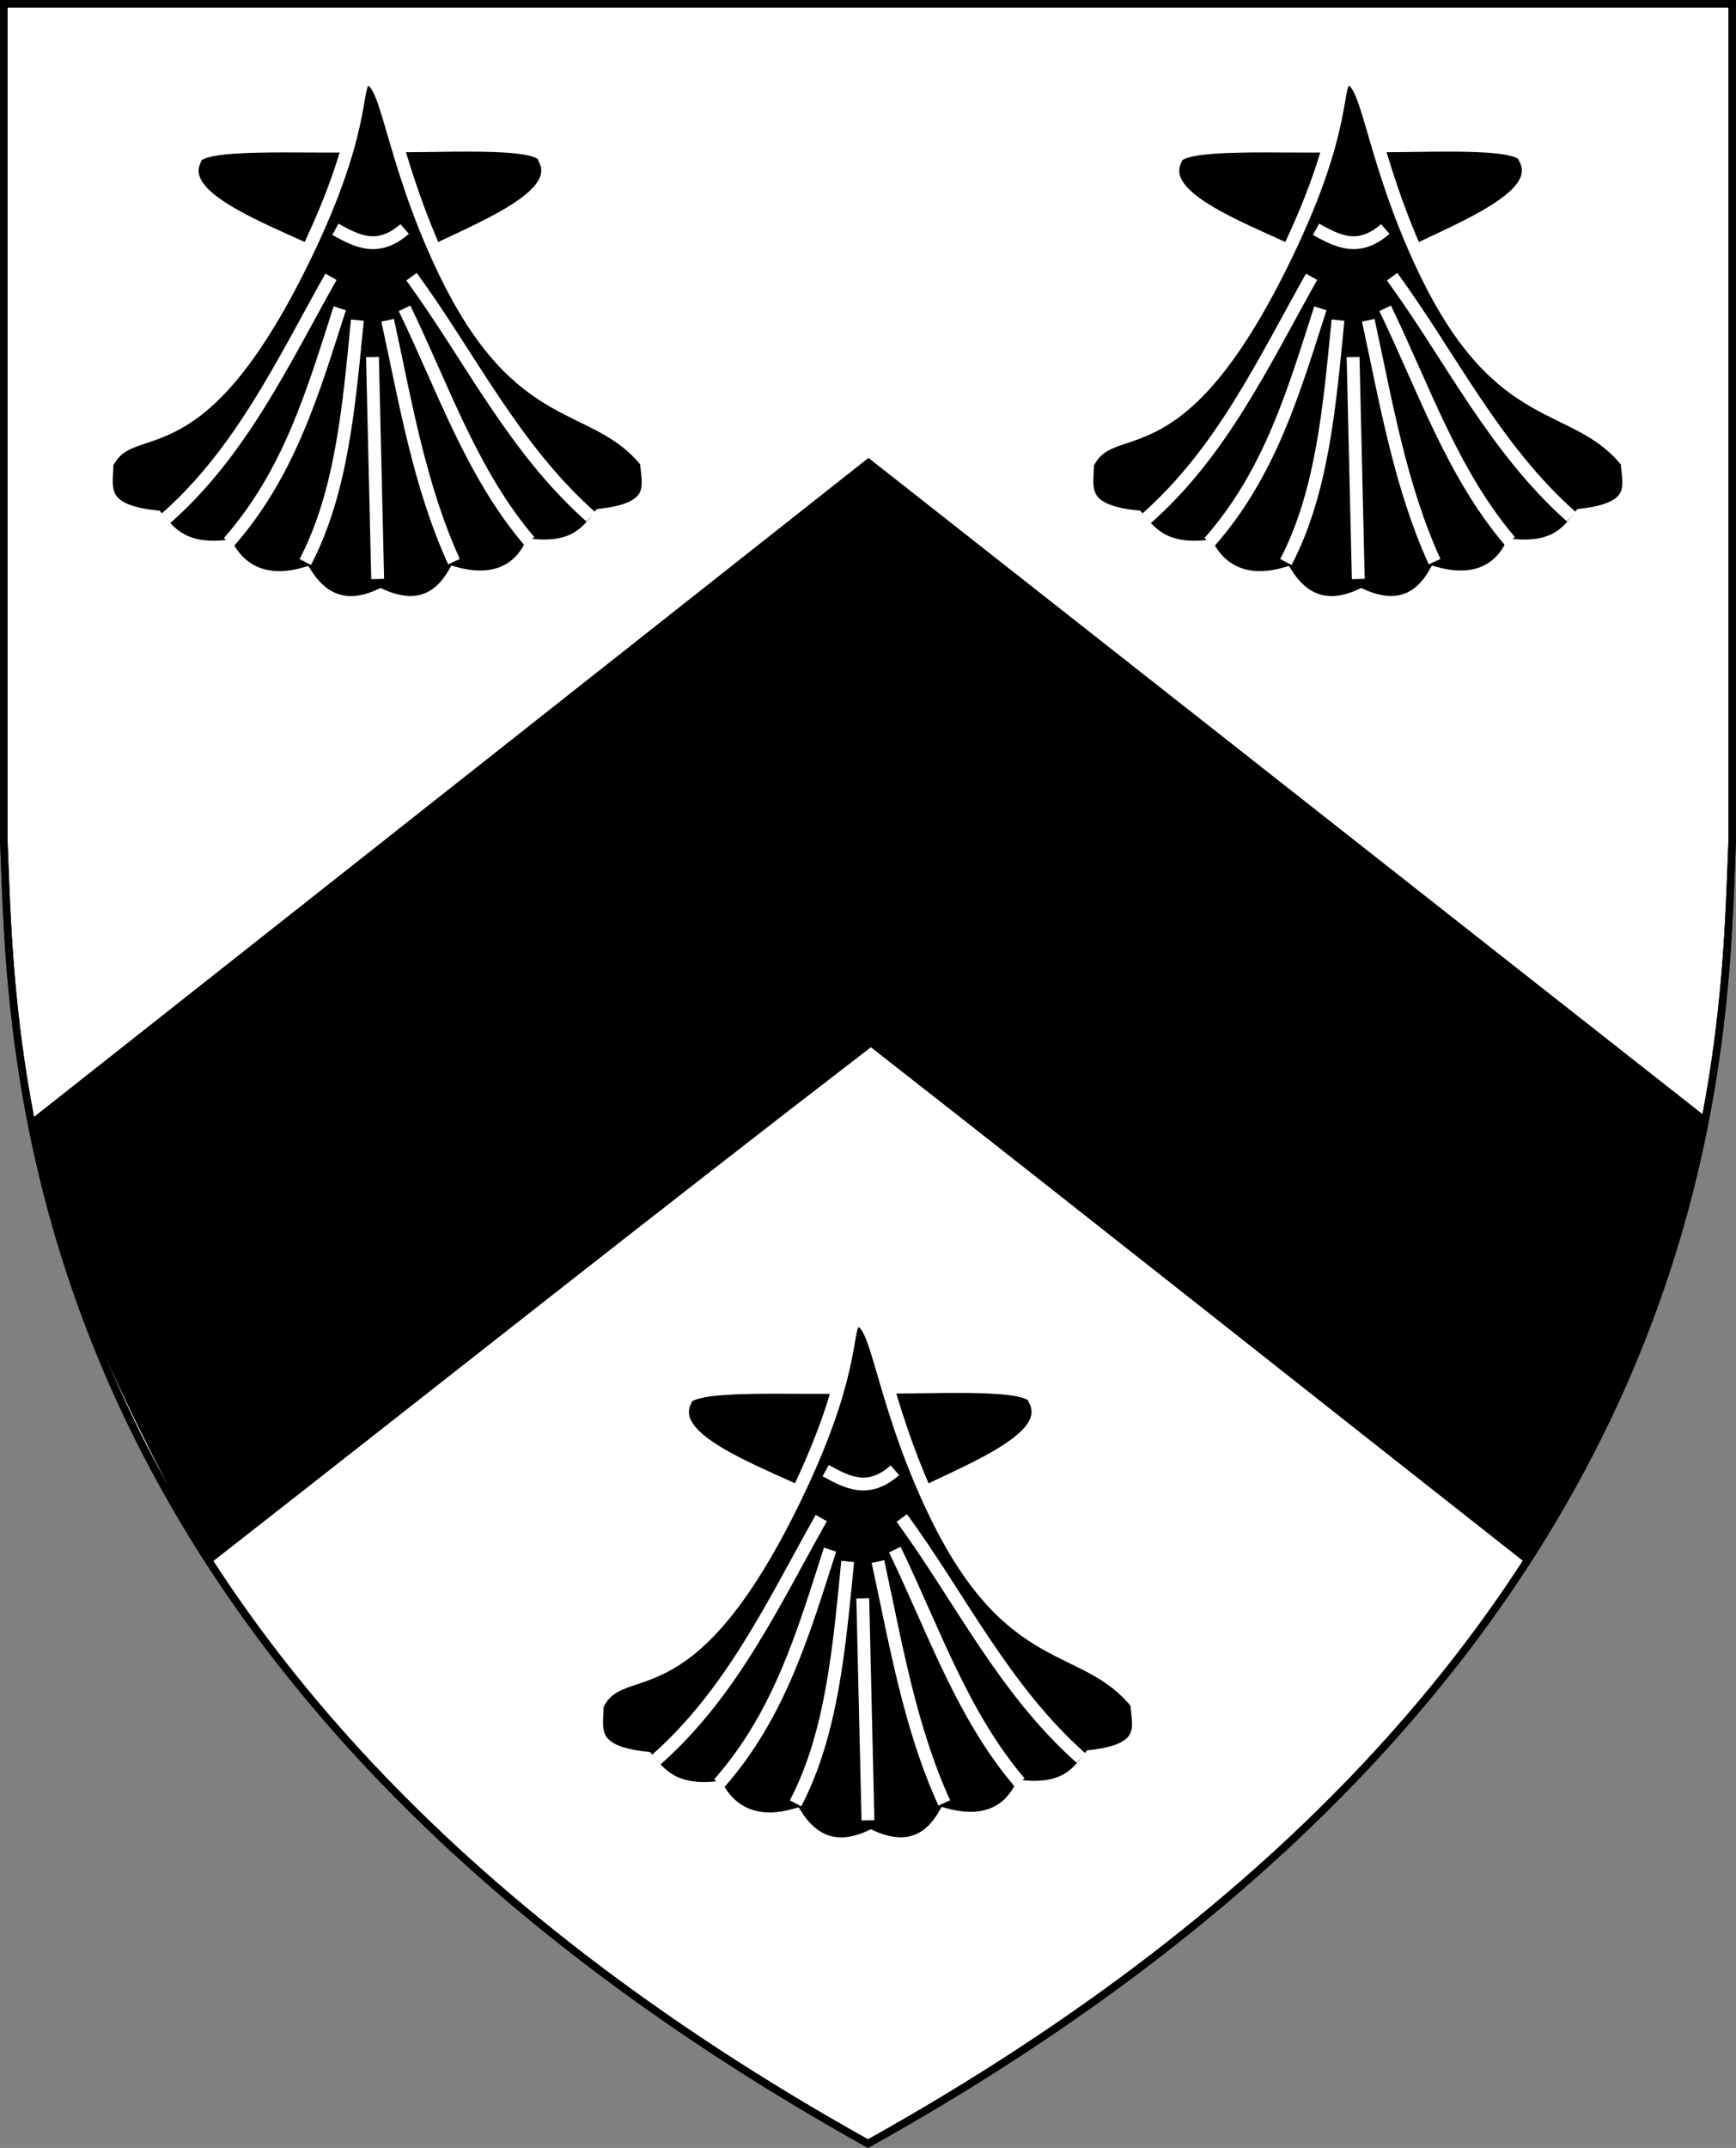 <?xml version="1.0" encoding="UTF-8" standalone="no"?>
<svg
   id="svg9995"
   version="1.1"
   viewBox="0 0 105.833 130.892"
   height="494.708"
   width="400"
   xml:space="preserve"
   xmlns="http://www.w3.org/2000/svg"
   xmlns:svg="http://www.w3.org/2000/svg"
   xmlns:rdf="http://www.w3.org/1999/02/22-rdf-syntax-ns#"
   xmlns:cc="http://creativecommons.org/ns#"
   xmlns:dc="http://purl.org/dc/elements/1.1/"><rect x="0" y="0" width="105.833" height="130.892" fill="#808080" stroke="none"/><defs
     id="defs9989"><clipPath
       clipPathUnits="userSpaceOnUse"
       id="clipPath3746-6-7-0-9-4-7"><path
         style="fill:#000000;fill-opacity:1;stroke:#000000;stroke-width:0.289px;stroke-linecap:butt;stroke-linejoin:miter;stroke-miterlimit:4;stroke-dasharray:none;stroke-opacity:1"
         d="m 573.844,487.73 v -54.472 h -56.329 -56.329 v 54.472 c 0.588,13.18 -0.138,53.482 56.329,84.94 56.467,-31.458 55.741,-71.76 56.329,-84.94 z"
         id="path3748-4-73-6-69-9-0" /></clipPath><clipPath
       clipPathUnits="userSpaceOnUse"
       id="clipPath3746"><path
         style="fill:#000000;fill-opacity:1;stroke:#000000;stroke-width:0.289px;stroke-linecap:butt;stroke-linejoin:miter;stroke-miterlimit:4;stroke-dasharray:none;stroke-opacity:1"
         d="m 573.844,487.73 v -54.472 h -56.329 -56.329 v 54.472 c 0.588,13.18 -0.138,53.482 56.329,84.94 56.467,-31.458 55.741,-71.76 56.329,-84.94 z"
         id="path3748" /></clipPath></defs><g
     transform="matrix(0.293,0,0,0.292,20.546,-588.927)"
     id="g4131-3-3-4-3-9-3-1"
     style="fill:#ffffff;fill-opacity:1;stroke:none;stroke-width:4;stroke-miterlimit:4;stroke-dasharray:none;stroke-opacity:1"><g
       id="g14298-4-1-2-2-5-4"
       style="fill:#ffffff;fill-opacity:1;stroke:none;stroke-opacity:1"><g
         transform="matrix(1.739,0,0,1.739,-337.987,1157.304)"
         id="g6112-3-2-6-3-3-6"
         style="fill:#ffffff;fill-opacity:1;stroke:none;stroke-opacity:1"><g
           id="g13649-5-5-2-7-8-9"
           style="fill:#ffffff;fill-opacity:1;stroke:none;stroke-opacity:1"><g
             style="fill:#ffffff;fill-opacity:1;stroke:none;stroke-opacity:1"
             transform="matrix(0.265,0,0,0.265,-218.399,-494.479)"
             id="g39134-7-4-5-0-5-2"><g
               style="fill:#ffffff;fill-opacity:1;stroke:none;stroke-opacity:1"
               id="g39529-9-4-6-1-8-0"><g
                 transform="matrix(6.057,0,0,6.057,-2872.257,1812.413)"
                 id="g3815-9-3-0-7-7-4"
                 style="fill:#ffffff;fill-opacity:1;stroke:none;stroke-opacity:1"><g
                   id="g3744-0-9-2-2-7-0-2"
                   clip-path="url(#clipPath3746-6-7-0-9-4-7)"
                   transform="translate(91.8,-258.765)"
                   style="fill:#ffffff;fill-opacity:1;stroke:none;stroke-opacity:1" /></g><g
                 style="fill:#ffffff;fill-opacity:1;stroke:none;stroke-opacity:1"
                 transform="translate(2035.41,-305.693)"
                 id="g38728-3-4-6-2-8-0" /></g></g></g></g></g></g><g
     id="g2-4"
     transform="matrix(1.021,0,0,0.252,-722.835,112.013)" /><g
     id="g26"
     transform="matrix(0.999,0,0,0.999,-48.707,-150.141)"><g
       id="g25"
       transform="translate(0.24,0.139)" /></g><g
     id="g3744-0"
     clip-path="url(#clipPath3746)"
     transform="matrix(-0.937,0,0,0.937,588.197,-442.028)"
     style="fill:#d40000;fill-opacity:1;stroke:#000000;stroke-width:4;stroke-miterlimit:4;stroke-dasharray:none;stroke-opacity:1" /><g
     id="g7152-7-8-4-8-4-2"
     transform="matrix(0.265,0,0,0.264,-427.86,-581.977)"><g
       transform="translate(694.573,2568.668)"
       id="g49445-2-1-7-8-6-8-4-7"><g
         id="g14203-8-0-1-1-9-2-4"
         transform="matrix(1.006,0,0,1,165.102,376.129)"><g
           transform="matrix(0.499,0,0,1,435.09,0)"
           id="g13913-8-70-5-7-8-0-4"><g
             id="g26615-3-0-2-2-3-4-5" /></g></g><g
         id="g27044-7-0-2-1-2-4" /></g><g
       id="g7879-9-8-2-9-8-5" /></g><g
     id="g34"
     transform="translate(5.741,180.588)" /><g
     style="fill:#2c5aa0;fill-opacity:1;stroke:none;stroke-width:0.626;stroke-miterlimit:4;stroke-dasharray:none;stroke-opacity:1"
     transform="matrix(-0.255,0,0,0.261,101.209,-114.229)"
     id="g39931-8-0-3-5-4-2-1-1-3-6-4-6-0-5-6-1-0-0-8" /><g
     style="fill:#2c5aa0;fill-opacity:1;stroke:none;stroke-width:0.626;stroke-miterlimit:4;stroke-dasharray:none;stroke-opacity:1"
     transform="matrix(-0.255,0,0,-0.261,101.209,102.857)"
     id="g39931-4-5-3-7-7-7-6-1-0-2-5-5-5-9-8-3-6-6-7-0" /><g
     style="fill:#2c5aa0;fill-opacity:1;stroke:none;stroke-width:0.626;stroke-miterlimit:4;stroke-dasharray:none;stroke-opacity:1"
     transform="matrix(-0.255,0,0,0.261,101.106,-114.292)"
     id="g39580-9-3-7-0-8-4-8-4-5-1-0-5-36-5-2-1-3-3-9"><g
       style="fill:#2c5aa0;fill-opacity:1;stroke:none;stroke-width:0.626;stroke-miterlimit:4;stroke-dasharray:none;stroke-opacity:1"
       transform="matrix(0.707,-0.707,0.707,0.707,-429.6,247.23)"
       id="g39422-3-9-4-1-1-5-7-9-5-8-0-0-0-7-3-7-2-2-8"><g
         style="fill:#2c5aa0;fill-opacity:1;stroke:none;stroke-width:0.626;stroke-miterlimit:4;stroke-dasharray:none;stroke-opacity:1"
         id="g39418-36-9-6-8-3-9-3-6-7-0-8-8-2-4-5-3-9-5-8" /></g><g
       style="fill:#2c5aa0;fill-opacity:1;stroke:none;stroke-width:0.626;stroke-miterlimit:4;stroke-dasharray:none;stroke-opacity:1"
       transform="matrix(-0.707,-0.707,-0.707,0.707,611.41,247.23)"
       id="g39422-5-8-3-0-4-3-1-4-3-3-3-8-3-12-5-5-8-3-9-1"><g
         style="fill:#2c5aa0;fill-opacity:1;stroke:none;stroke-width:0.626;stroke-miterlimit:4;stroke-dasharray:none;stroke-opacity:1"
         id="g39418-9-4-98-1-8-7-9-2-3-2-4-7-9-4-4-4-2-2-7-4" /></g></g><g
     style="fill:#2c5aa0;fill-opacity:1;stroke:none;stroke-width:0.626;stroke-miterlimit:4;stroke-dasharray:none;stroke-opacity:1"
     transform="matrix(-0.255,0,0,-0.261,101.106,102.92)"
     id="g39580-4-4-6-8-5-6-5-4-7-9-4-6-8-8-4-4-6-2-8-8"><g
       style="fill:#2c5aa0;fill-opacity:1;stroke:none;stroke-width:0.626;stroke-miterlimit:4;stroke-dasharray:none;stroke-opacity:1"
       transform="matrix(0.707,-0.707,0.707,0.707,-429.6,247.23)"
       id="g39422-1-3-97-3-2-3-6-0-6-3-5-8-2-1-8-3-5-9-1-3"><g
         style="fill:#2c5aa0;fill-opacity:1;stroke:none;stroke-width:0.626;stroke-miterlimit:4;stroke-dasharray:none;stroke-opacity:1"
         id="g39418-3-4-4-1-2-3-2-3-3-5-5-6-1-4-8-8-5-5-3-7" /></g><g
       style="fill:#2c5aa0;fill-opacity:1;stroke:none;stroke-width:0.626;stroke-miterlimit:4;stroke-dasharray:none;stroke-opacity:1"
       transform="matrix(-0.707,-0.707,-0.707,0.707,611.41,247.23)"
       id="g39422-5-1-8-09-7-8-8-6-8-4-4-4-5-3-7-7-2-6-2-5-5"><g
         style="fill:#2c5aa0;fill-opacity:1;stroke:none;stroke-width:0.626;stroke-miterlimit:4;stroke-dasharray:none;stroke-opacity:1"
         id="g39418-9-2-9-7-8-6-8-3-4-2-6-8-3-3-7-6-1-3-2-9-7" /></g></g><g
     style="fill:#2c5aa0;fill-opacity:1;stroke:none;stroke-width:0.626;stroke-miterlimit:4;stroke-dasharray:none;stroke-opacity:1"
     transform="matrix(-0.255,0,0,0.261,101.115,-114.252)"
     id="g33224-2-512-0-6-7-5-3-1-0-1-5-0-2-0-3-8-4-9-2" /><g
     transform="matrix(-0.195,0,0,-0.261,138.16,73.838)"
     style="fill:#2c5aa0;fill-opacity:1;stroke:none;stroke-width:0.716;stroke-miterlimit:4;stroke-dasharray:none;stroke-opacity:1"
     id="g39503-6-9-1-8-6-1-4-4-5-8-6-6-3-9-6-4-9-6-9" /><g
     transform="matrix(-0.195,0,0,0.261,138.16,-85.21)"
     style="fill:#2c5aa0;fill-opacity:1;stroke:none;stroke-width:0.716;stroke-miterlimit:4;stroke-dasharray:none;stroke-opacity:1"
     id="g39503-4-4-11-9-2-1-2-9-0-9-7-6-9-6-1-2-1-6-9-9" /><g
     style="fill:#2c5aa0;fill-opacity:1;stroke:none;stroke-width:0.63;stroke-miterlimit:4;stroke-dasharray:none;stroke-opacity:1"
     transform="matrix(0,-0.258,0.255,0,-1.725,73.733)"
     id="g39507-8-5-0-8-8-7-8-6-3-9-9-7-1-4-5-2-5-1-6-9"><g
       style="fill:#2c5aa0;fill-opacity:1;stroke:none;stroke-width:0.63;stroke-miterlimit:4;stroke-dasharray:none;stroke-opacity:1"
       id="g39503-1-4-94-6-7-6-4-6-2-9-8-2-2-77-1-2-0-1-3-2" /></g><g
     style="fill:#2c5aa0;fill-opacity:1;stroke:none;stroke-width:0.63;stroke-miterlimit:4;stroke-dasharray:none;stroke-opacity:1"
     transform="matrix(0,-0.258,-0.255,0,157.797,73.733)"
     id="g39507-8-0-8-2-6-6-2-7-9-9-1-1-3-0-11-3-5-5-2-5-3"><g
       style="fill:#2c5aa0;fill-opacity:1;stroke:none;stroke-width:0.63;stroke-miterlimit:4;stroke-dasharray:none;stroke-opacity:1"
       id="g39503-1-8-6-9-9-2-0-1-8-5-9-2-4-0-1-4-3-9-8-9-6" /></g><g
     id="g202"
     transform="translate(-158.022,-15.008)" /><g
     id="g201"
     transform="translate(-158.006,-6.344)" /><g
     id="g198"
     transform="translate(-157.748,16.412)" /><g
     id="g199"
     transform="translate(-158.006,19.363)" /><g
     id="g200"
     transform="translate(-158.27,19.648)" /><g
     id="g201-2"
     transform="translate(-158.006,-69.738)" /><g
     id="g198-3"
     transform="translate(-157.748,-46.982)" /><g
     id="g199-9"
     transform="translate(-158.006,-44.031)" /><g
     id="g200-6"
     transform="translate(-158.27,-43.746)" /><g
     id="g201-2-8"
     transform="translate(-158.006,-133.132)" /><g
     id="g198-3-9"
     transform="translate(-157.748,-110.376)" /><g
     id="g199-9-6"
     transform="translate(-158.006,-107.425)" /><g
     id="g200-6-9"
     transform="translate(-158.27,-107.14)" /><g
     id="g201-2-3"
     transform="translate(-158.006,-196.526)" /><g
     id="g198-3-2"
     transform="translate(-157.748,-173.77)" /><g
     id="g199-9-0"
     transform="translate(-158.006,-170.819)" /><g
     id="g218"
     transform="translate(-163.344,18.35)" /><g
     id="g237"
     transform="translate(-52.571,42.437)"
     style="stroke:none" /><g
     id="g241"
     transform="translate(-162.896,19.111)" /><g
     id="g240"
     transform="translate(-160.374,18.264)" /><g
     id="g239-1"
     transform="translate(-163.087,23.606)" /><g
     id="g240-5"
     transform="translate(-160.374,28.947)" /><g
     id="g239-4"
     transform="translate(-163.087,34.289)" /><g
     id="g1"
     transform="translate(-162.42,15.42)" /><g
     id="g3"
     transform="translate(-162.583,19.111)"><g
       id="g33"><g
         id="g6"
         transform="translate(168.271,-11.407)"><g
           id="layer1"
           transform="translate(-105.767,-88.931)"><g
             id="g2-5"
             transform="matrix(0.81,0,0,0.81,229.839,-5.312)"
             style="fill:#ffff00;stroke:none"><g
               id="g10-5-9"
               transform="matrix(-1.384,0,0,1.384,1103.416,-180.329)"
               style="fill:#ffff00;stroke:none"><g
                 id="g9-7-8"
                 transform="translate(0.1,0.025)"
                 style="fill:#ffff00;stroke:none" /><g
                 id="g9-1-9-0"
                 transform="matrix(-1,0,0,1,1439.363,0.257)"
                 style="fill:#ffff00;stroke:none" /></g></g><g
             id="g22" /></g><g
           id="g36"><g
             id="g38"><g
               id="g5-4"
               transform="translate(-105.767,-88.931)"><path
                 id="path9823-6-3-4"
                 d="M 100.308,132.407 V 81.456 h 52.688 52.688 v 50.951 c -0.55,12.328 0.129,50.024 -52.688,79.449 -52.817,-29.425 -52.138,-67.122 -52.688,-79.449 z"
                 style="fill:#ffffff;fill-opacity:1;stroke:#000000;stroke-width:0.458;stroke-linecap:butt;stroke-linejoin:miter;stroke-miterlimit:4;stroke-dasharray:none;stroke-opacity:1" /><g
                 id="g2"
                 transform="matrix(0.81,0,0,0.81,66.054,38.08)"><g
                   id="g10-5"
                   transform="matrix(-1.384,0,0,1.384,1103.416,-180.329)"><path
                     d="m 674.024,229.587 c 15.176,-11.926 30.486,-23.986 45.662,-35.912 15.086,11.908 30.31,23.926 45.396,35.834 -1.126,8.577 -5.403,16.427 -9.541,24.309 -11.981,-9.357 -23.936,-18.843 -35.986,-28.107 -11.872,9.279 -23.763,18.723 -35.612,28.039 -3.261,-5.382 -6.782,-9.866 -9.918,-24.163 z"
                     style="fill:#000000;fill-opacity:1;stroke:none;stroke-width:0.295;stop-color:#000000"
                     id="path5398-3-2-3-9" /><g
                     id="g9-7"
                     transform="translate(0.1,0.025)" /><g
                     id="g9-1-9"
                     transform="matrix(-1,0,0,1,1439.363,0.257)"
                     style="fill:#b3b3b3" /></g></g><g
                 id="g4"
                 transform="translate(0.37)"><g
                   id="g3-3"
                   transform="translate(0,0.764)" /><g
                   id="g3-8"
                   transform="translate(60.325,0.764)" /></g><g
                 id="g3-1"
                 transform="translate(30.532,77.797)" /></g><g
               id="g2-3-0-0"
               transform="matrix(1.688,0,0,1.688,-84.397,-56.5)"><path
                 id="path111172-0-4-9-0-0-3-6-8-7-2-8-2-99-2-7-9-9"
                 d="m 83.997,79.439 c -0.088,-0.714 -3.924,-0.396 -6.327,-0.461 -2.398,0.086 -6.252,-0.199 -6.298,0.515 -0.851,1.765 4.274,3.001 6.446,4.501 2.083,-1.519 7.134,-2.798 6.179,-4.555 z"
                 style="fill:#000000;fill-opacity:1;stroke:#ffffff;stroke-width:0.464;stroke-linecap:butt;stroke-linejoin:miter;stroke-miterlimit:4;stroke-dasharray:none;stroke-opacity:1" /><path
                 id="path111114-1-9-2-8-2-9-0-9-2-9-3-9-4-4-91-6-6"
                 d="m 80.362,83.45 c 2.767,5.809 5.426,4.598 7.32,6.943 0.052,0.832 0.452,1.686 -1.674,1.925 -0.424,0.548 -0.878,1.257 -2.494,1.085 -0.158,0.303 -0.775,1.558 -2.766,1.007 -0.413,0.72 -1.174,1.469 -2.667,0.792 -1.452,0.681 -2.258,-0.061 -2.713,-0.778 -1.958,0.568 -2.649,-0.681 -2.825,-0.983 -1.606,0.186 -2.1,-0.519 -2.557,-1.063 -2.14,-0.22 -1.79,-1.079 -1.787,-1.91 0.892,-1.852 3.127,0.514 6.909,-7.004 2.515,-4.998 1.995,-6.676 2.424,-6.861 0.809,-0.267 0.842,2.677 2.828,6.847 z"
                 style="fill:#000000;fill-opacity:1;stroke:#ffffff;stroke-width:0.464;stroke-linecap:butt;stroke-linejoin:miter;stroke-miterlimit:4;stroke-dasharray:none;stroke-opacity:1" /><path
                 id="path111116-2-4-8-8-1-5-3-9-0-0-2-9-5-5-8-2"
                 d="m 70.329,92.432 c 2.727,-2.407 4.228,-5.642 5.96,-8.72"
                 style="fill:#000000;fill-opacity:1;stroke:#ffffff;stroke-width:0.464;stroke-linecap:butt;stroke-linejoin:miter;stroke-miterlimit:4;stroke-dasharray:none;stroke-opacity:1" /><path
                 id="path111116-7-3-4-9-2-3-3-7-0-4-5-7-86-9-1-9-3"
                 d="m 72.595,93.296 c 2.208,-2.5 3.059,-5.491 4.012,-8.445"
                 style="fill:#000000;fill-opacity:1;stroke:#ffffff;stroke-width:0.464;stroke-linecap:butt;stroke-linejoin:miter;stroke-miterlimit:4;stroke-dasharray:none;stroke-opacity:1" /><path
                 id="path111116-79-9-4-0-3-6-8-4-6-5-2-1-7-3-3-6-6"
                 d="m 75.361,94.009 c 1.319,-2.521 1.578,-5.639 1.882,-8.732"
                 style="fill:#000000;fill-opacity:1;stroke:#ffffff;stroke-width:0.464;stroke-linecap:butt;stroke-linejoin:miter;stroke-miterlimit:4;stroke-dasharray:none;stroke-opacity:1" /><path
                 id="path111116-1-00-0-5-1-6-6-9-3-7-0-1-2-3-1-1-6"
                 d="M 85.67,92.375 C 82.874,89.889 81.323,86.618 79.198,83.709"
                 style="fill:#000000;fill-opacity:1;stroke:#ffffff;stroke-width:0.464;stroke-linecap:butt;stroke-linejoin:miter;stroke-miterlimit:4;stroke-dasharray:none;stroke-opacity:1" /><path
                 id="path111116-7-7-0-7-4-4-2-2-7-5-4-1-9-3-0-1-5-2"
                 d="m 83.455,93.258 c -2.08,-2.439 -3.118,-5.534 -4.509,-8.408"
                 style="fill:#000000;fill-opacity:1;stroke:#ffffff;stroke-width:0.464;stroke-linecap:butt;stroke-linejoin:miter;stroke-miterlimit:4;stroke-dasharray:none;stroke-opacity:1" /><path
                 id="path111116-79-7-9-1-0-1-8-1-4-7-4-6-3-89-2-6-1-0"
                 d="M 80.732,93.995 C 79.484,91.26 78.981,88.244 78.336,85.281"
                 style="fill:#000000;fill-opacity:1;stroke:#ffffff;stroke-width:0.464;stroke-linecap:butt;stroke-linejoin:miter;stroke-miterlimit:4;stroke-dasharray:none;stroke-opacity:1" /><path
                 id="path111170-66-9-8-9-8-5-0-8-4-7-7-26-7-6-3-6"
                 d="m 76.449,81.998 c 0.763,0.419 1.525,0.842 2.501,-0.011 v 0"
                 style="fill:#000000;fill-opacity:1;stroke:#ffffff;stroke-width:0.464;stroke-linecap:butt;stroke-linejoin:miter;stroke-miterlimit:4;stroke-dasharray:none;stroke-opacity:1" /><path
                 id="path111204-12-2-0-0-13-9-7-5-1-3-7-2-0-2-9-9"
                 d="m 77.976,94.623 -0.188,-8.013"
                 style="fill:#000000;fill-opacity:1;stroke:#ffffff;stroke-width:0.464;stroke-linecap:butt;stroke-linejoin:miter;stroke-miterlimit:4;stroke-dasharray:none;stroke-opacity:1" /></g><g
               id="g37"
               transform="translate(0.436)"><g
                 id="g2-3-0-7"
                 transform="matrix(1.688,0,0,1.688,-114.723,-132.143)"><path
                   id="path111172-0-4-9-0-0-3-6-8-7-2-8-2-99-2-7-9-4"
                   d="m 83.997,79.439 c -0.088,-0.714 -3.924,-0.396 -6.327,-0.461 -2.398,0.086 -6.252,-0.199 -6.298,0.515 -0.851,1.765 4.274,3.001 6.446,4.501 2.083,-1.519 7.134,-2.798 6.179,-4.555 z"
                   style="fill:#000000;fill-opacity:1;stroke:#ffffff;stroke-width:0.464;stroke-linecap:butt;stroke-linejoin:miter;stroke-miterlimit:4;stroke-dasharray:none;stroke-opacity:1" /><path
                   id="path111114-1-9-2-8-2-9-0-9-2-9-3-9-4-4-91-6-8"
                   d="m 80.362,83.45 c 2.767,5.809 5.426,4.598 7.32,6.943 0.052,0.832 0.452,1.686 -1.674,1.925 -0.424,0.548 -0.878,1.257 -2.494,1.085 -0.158,0.303 -0.775,1.558 -2.766,1.007 -0.413,0.72 -1.174,1.469 -2.667,0.792 -1.452,0.681 -2.258,-0.061 -2.713,-0.778 -1.958,0.568 -2.649,-0.681 -2.825,-0.983 -1.606,0.186 -2.1,-0.519 -2.557,-1.063 -2.14,-0.22 -1.79,-1.079 -1.787,-1.91 0.892,-1.852 3.127,0.514 6.909,-7.004 2.515,-4.998 1.995,-6.676 2.424,-6.861 0.809,-0.267 0.842,2.677 2.828,6.847 z"
                   style="fill:#000000;fill-opacity:1;stroke:#ffffff;stroke-width:0.464;stroke-linecap:butt;stroke-linejoin:miter;stroke-miterlimit:4;stroke-dasharray:none;stroke-opacity:1" /><path
                   id="path111116-2-4-8-8-1-5-3-9-0-0-2-9-5-5-8-6"
                   d="m 70.329,92.432 c 2.727,-2.407 4.228,-5.642 5.96,-8.72"
                   style="fill:#000000;fill-opacity:1;stroke:#ffffff;stroke-width:0.464;stroke-linecap:butt;stroke-linejoin:miter;stroke-miterlimit:4;stroke-dasharray:none;stroke-opacity:1" /><path
                   id="path111116-7-3-4-9-2-3-3-7-0-4-5-7-86-9-1-9-1"
                   d="m 72.595,93.296 c 2.208,-2.5 3.059,-5.491 4.012,-8.445"
                   style="fill:#000000;fill-opacity:1;stroke:#ffffff;stroke-width:0.464;stroke-linecap:butt;stroke-linejoin:miter;stroke-miterlimit:4;stroke-dasharray:none;stroke-opacity:1" /><path
                   id="path111116-79-9-4-0-3-6-8-4-6-5-2-1-7-3-3-6-8"
                   d="m 75.361,94.009 c 1.319,-2.521 1.578,-5.639 1.882,-8.732"
                   style="fill:#000000;fill-opacity:1;stroke:#ffffff;stroke-width:0.464;stroke-linecap:butt;stroke-linejoin:miter;stroke-miterlimit:4;stroke-dasharray:none;stroke-opacity:1" /><path
                   id="path111116-1-00-0-5-1-6-6-9-3-7-0-1-2-3-1-1-9"
                   d="M 85.67,92.375 C 82.874,89.889 81.323,86.618 79.198,83.709"
                   style="fill:#000000;fill-opacity:1;stroke:#ffffff;stroke-width:0.464;stroke-linecap:butt;stroke-linejoin:miter;stroke-miterlimit:4;stroke-dasharray:none;stroke-opacity:1" /><path
                   id="path111116-7-7-0-7-4-4-2-2-7-5-4-1-9-3-0-1-5-0"
                   d="m 83.455,93.258 c -2.08,-2.439 -3.118,-5.534 -4.509,-8.408"
                   style="fill:#000000;fill-opacity:1;stroke:#ffffff;stroke-width:0.464;stroke-linecap:butt;stroke-linejoin:miter;stroke-miterlimit:4;stroke-dasharray:none;stroke-opacity:1" /><path
                   id="path111116-79-7-9-1-0-1-8-1-4-7-4-6-3-89-2-6-1-8"
                   d="M 80.732,93.995 C 79.484,91.26 78.981,88.244 78.336,85.281"
                   style="fill:#000000;fill-opacity:1;stroke:#ffffff;stroke-width:0.464;stroke-linecap:butt;stroke-linejoin:miter;stroke-miterlimit:4;stroke-dasharray:none;stroke-opacity:1" /><path
                   id="path111170-66-9-8-9-8-5-0-8-4-7-7-26-7-6-3-5"
                   d="m 76.449,81.998 c 0.763,0.419 1.525,0.842 2.501,-0.011 v 0"
                   style="fill:#000000;fill-opacity:1;stroke:#ffffff;stroke-width:0.464;stroke-linecap:butt;stroke-linejoin:miter;stroke-miterlimit:4;stroke-dasharray:none;stroke-opacity:1" /><path
                   id="path111204-12-2-0-0-13-9-7-5-1-3-7-2-0-2-9-1"
                   d="m 77.976,94.623 -0.188,-8.013"
                   style="fill:#000000;fill-opacity:1;stroke:#ffffff;stroke-width:0.464;stroke-linecap:butt;stroke-linejoin:miter;stroke-miterlimit:4;stroke-dasharray:none;stroke-opacity:1" /></g><g
                 id="g2-3-0"
                 transform="matrix(1.688,0,0,1.688,-54.941,-132.143)"><path
                   id="path111172-0-4-9-0-0-3-6-8-7-2-8-2-99-2-7-9"
                   d="m 83.997,79.439 c -0.088,-0.714 -3.924,-0.396 -6.327,-0.461 -2.398,0.086 -6.252,-0.199 -6.298,0.515 -0.851,1.765 4.274,3.001 6.446,4.501 2.083,-1.519 7.134,-2.798 6.179,-4.555 z"
                   style="fill:#000000;fill-opacity:1;stroke:#ffffff;stroke-width:0.464;stroke-linecap:butt;stroke-linejoin:miter;stroke-miterlimit:4;stroke-dasharray:none;stroke-opacity:1" /><path
                   id="path111114-1-9-2-8-2-9-0-9-2-9-3-9-4-4-91-6"
                   d="m 80.362,83.45 c 2.767,5.809 5.426,4.598 7.32,6.943 0.052,0.832 0.452,1.686 -1.674,1.925 -0.424,0.548 -0.878,1.257 -2.494,1.085 -0.158,0.303 -0.775,1.558 -2.766,1.007 -0.413,0.72 -1.174,1.469 -2.667,0.792 -1.452,0.681 -2.258,-0.061 -2.713,-0.778 -1.958,0.568 -2.649,-0.681 -2.825,-0.983 -1.606,0.186 -2.1,-0.519 -2.557,-1.063 -2.14,-0.22 -1.79,-1.079 -1.787,-1.91 0.892,-1.852 3.127,0.514 6.909,-7.004 2.515,-4.998 1.995,-6.676 2.424,-6.861 0.809,-0.267 0.842,2.677 2.828,6.847 z"
                   style="fill:#000000;fill-opacity:1;stroke:#ffffff;stroke-width:0.464;stroke-linecap:butt;stroke-linejoin:miter;stroke-miterlimit:4;stroke-dasharray:none;stroke-opacity:1" /><path
                   id="path111116-2-4-8-8-1-5-3-9-0-0-2-9-5-5-8"
                   d="m 70.329,92.432 c 2.727,-2.407 4.228,-5.642 5.96,-8.72"
                   style="fill:#000000;fill-opacity:1;stroke:#ffffff;stroke-width:0.464;stroke-linecap:butt;stroke-linejoin:miter;stroke-miterlimit:4;stroke-dasharray:none;stroke-opacity:1" /><path
                   id="path111116-7-3-4-9-2-3-3-7-0-4-5-7-86-9-1-9"
                   d="m 72.595,93.296 c 2.208,-2.5 3.059,-5.491 4.012,-8.445"
                   style="fill:#000000;fill-opacity:1;stroke:#ffffff;stroke-width:0.464;stroke-linecap:butt;stroke-linejoin:miter;stroke-miterlimit:4;stroke-dasharray:none;stroke-opacity:1" /><path
                   id="path111116-79-9-4-0-3-6-8-4-6-5-2-1-7-3-3-6"
                   d="m 75.361,94.009 c 1.319,-2.521 1.578,-5.639 1.882,-8.732"
                   style="fill:#000000;fill-opacity:1;stroke:#ffffff;stroke-width:0.464;stroke-linecap:butt;stroke-linejoin:miter;stroke-miterlimit:4;stroke-dasharray:none;stroke-opacity:1" /><path
                   id="path111116-1-00-0-5-1-6-6-9-3-7-0-1-2-3-1-1"
                   d="M 85.67,92.375 C 82.874,89.889 81.323,86.618 79.198,83.709"
                   style="fill:#000000;fill-opacity:1;stroke:#ffffff;stroke-width:0.464;stroke-linecap:butt;stroke-linejoin:miter;stroke-miterlimit:4;stroke-dasharray:none;stroke-opacity:1" /><path
                   id="path111116-7-7-0-7-4-4-2-2-7-5-4-1-9-3-0-1-5"
                   d="m 83.455,93.258 c -2.08,-2.439 -3.118,-5.534 -4.509,-8.408"
                   style="fill:#000000;fill-opacity:1;stroke:#ffffff;stroke-width:0.464;stroke-linecap:butt;stroke-linejoin:miter;stroke-miterlimit:4;stroke-dasharray:none;stroke-opacity:1" /><path
                   id="path111116-79-7-9-1-0-1-8-1-4-7-4-6-3-89-2-6-1"
                   d="M 80.732,93.995 C 79.484,91.26 78.981,88.244 78.336,85.281"
                   style="fill:#000000;fill-opacity:1;stroke:#ffffff;stroke-width:0.464;stroke-linecap:butt;stroke-linejoin:miter;stroke-miterlimit:4;stroke-dasharray:none;stroke-opacity:1" /><path
                   id="path111170-66-9-8-9-8-5-0-8-4-7-7-26-7-6-3"
                   d="m 76.449,81.998 c 0.763,0.419 1.525,0.842 2.501,-0.011 v 0"
                   style="fill:#000000;fill-opacity:1;stroke:#ffffff;stroke-width:0.464;stroke-linecap:butt;stroke-linejoin:miter;stroke-miterlimit:4;stroke-dasharray:none;stroke-opacity:1" /><path
                   id="path111204-12-2-0-0-13-9-7-5-1-3-7-2-0-2-9"
                   d="m 77.976,94.623 -0.188,-8.013"
                   style="fill:#000000;fill-opacity:1;stroke:#ffffff;stroke-width:0.464;stroke-linecap:butt;stroke-linejoin:miter;stroke-miterlimit:4;stroke-dasharray:none;stroke-opacity:1" /></g></g><path
               id="path9823-6-3-4-1"
               d="M -5.459,43.476 V -7.475 H 47.229 99.916 V 43.476 c -0.55,12.328 0.129,50.024 -52.688,79.449 C -5.589,93.5 -4.91,55.804 -5.459,43.476 Z"
               style="fill:none;fill-opacity:1;stroke:#000000;stroke-width:0.458;stroke-linecap:butt;stroke-linejoin:miter;stroke-miterlimit:4;stroke-dasharray:none;stroke-opacity:1" /></g></g></g></g><g
       id="g5"
       transform="translate(-0.404,5.717)" /></g></svg>
